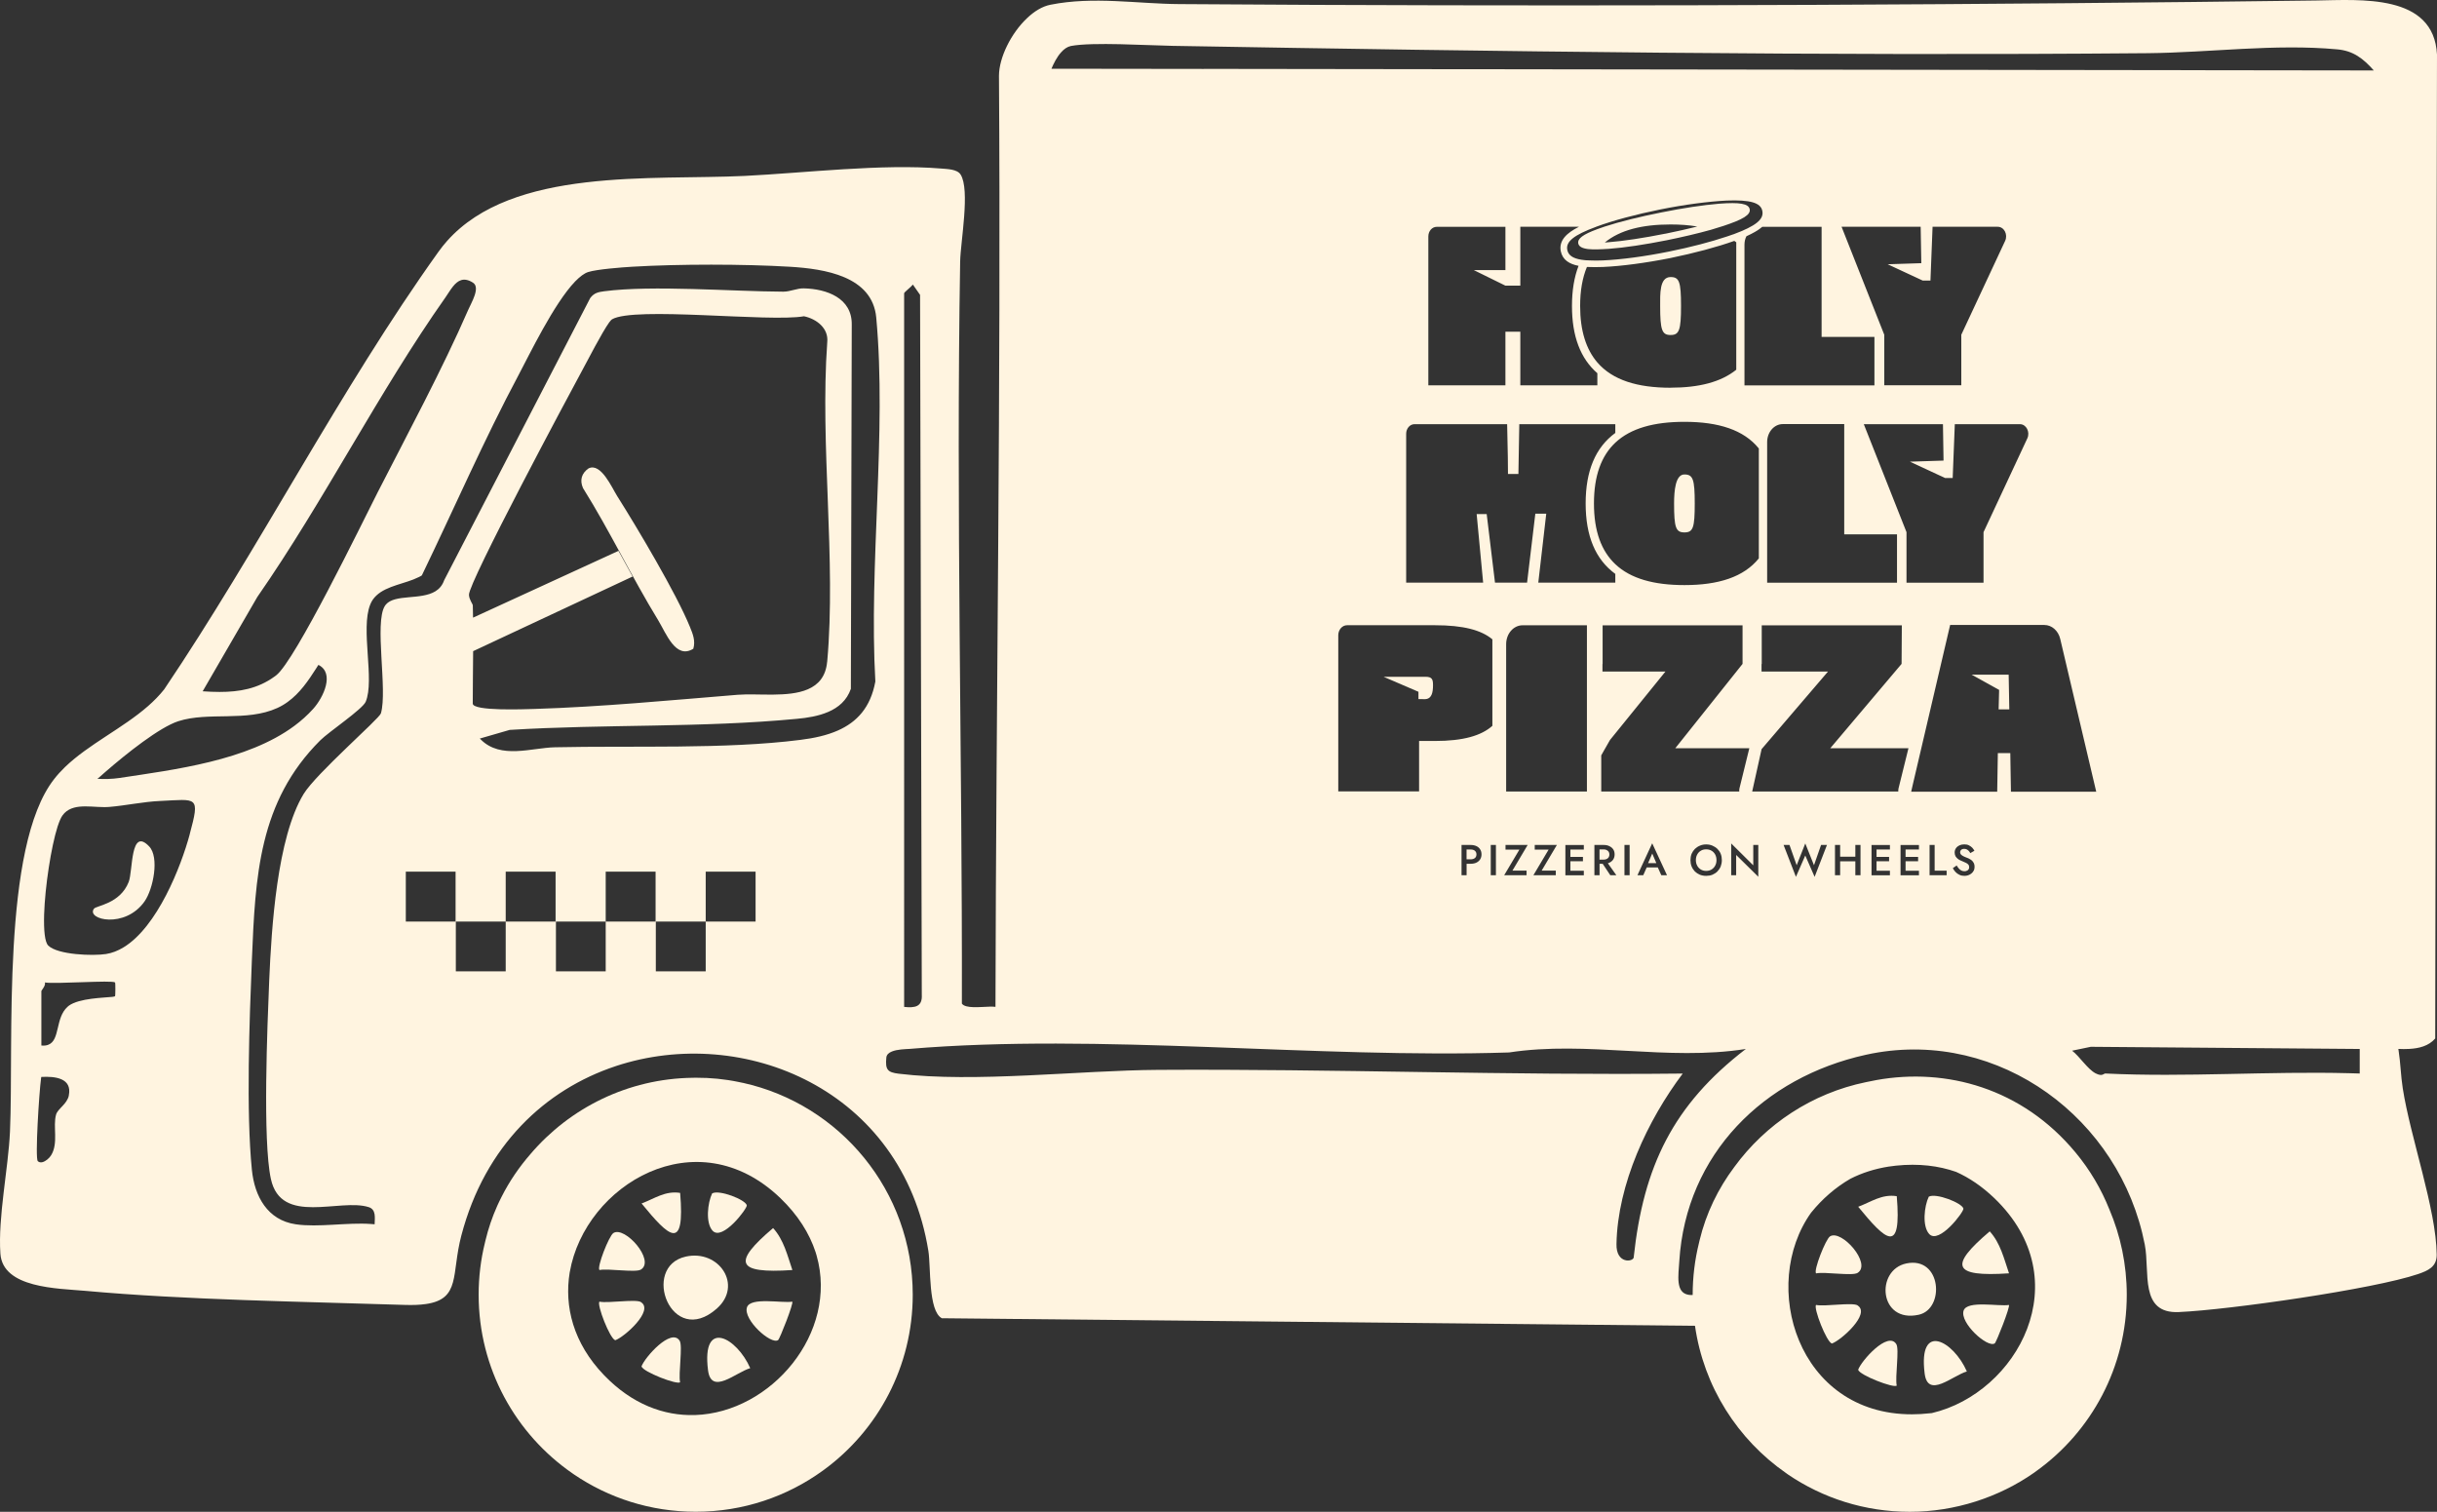 <svg xmlns="http://www.w3.org/2000/svg" id="Laag_1" width="174.78mm" height="108.42mm" viewBox="0 0 495.44 307.33"><rect x="0" y="0" width="495.44" height="307.33" fill="#333333" stroke="none"/><polygon points="335.9 173.51 335.06 175.46 336.73 175.46 335.9 173.51" fill="#fff4e0"></polygon><path d="M299.83,172.94c-.21-.17-.5-.25-.86-.25h-.82v2h.82c.36,0,.65-.09.86-.25.22-.17.33-.42.33-.75s-.11-.58-.33-.74h0Z" fill="#fff4e0"></path><path d="M326.62,172.79c-.18-.08-.38-.12-.62-.12h-.82v2.08h.82c.24,0,.44-.04.62-.12.18-.08.32-.2.42-.36s.15-.34.15-.56-.05-.41-.15-.56c-.1-.15-.24-.27-.42-.35Z" fill="#fff4e0"></path><path d="M347.95,172.94c-.31-.19-.68-.28-1.09-.28s-.77.09-1.08.28c-.32.19-.57.45-.74.78-.18.33-.27.71-.27,1.13s.09.8.27,1.13c.18.33.43.59.74.78.32.19.68.28,1.08.28s.77-.09,1.09-.28c.31-.19.56-.45.74-.78.18-.33.27-.71.27-1.13s-.09-.8-.26-1.13c-.18-.33-.42-.59-.74-.78Z" fill="#fff4e0"></path><path d="M487.63,213.53c-.03-.1-.04-.19-.05-.3.71.04,1.45.04,2.19,0,1.99-.1,3.98-.58,5.31-2.12l.09-54.96.27-145.05C494.81-1.35,479.85-.03,470.83.1c-67.62.88-135.54,1.18-203.31.89-9.26-.04-18.52-.09-27.77-.16-8.48-.05-17.43-1.62-26.18.13-1.66.32-3.3,1.33-4.77,2.73,0,0-.01,0-.01.01-3.26,3.08-5.69,8.03-5.7,11.7.43,63.15-.59,126.18-.71,189.28-.32-.04-.72-.05-1.19-.04-1.97.05-4.9.43-5.64-.62.1-50.18-1.2-100.66-.35-150.88.08-4,2.06-14.55.09-17.66-.7-1.11-2.74-1.11-3.94-1.22-12-1-27.71.89-39.94,1.5-18.85.91-47.17-1.8-60.52,13.23-.01,0-.01.01-.01.01-.61.69-1.19,1.41-1.73,2.17-20.02,27.97-36.47,60.36-55.77,88.97-.97,1.22-2.07,2.34-3.27,3.39-5.17,4.53-12.05,7.74-16.9,12.41-.8.78-1.55,1.59-2.22,2.46C.22,172.18,2.83,211.86,2.03,230.02c-.35,7.63-2.46,17.42-1.95,24.83.48,7.03,11.61,7.06,17.25,7.56,20.36,1.86,44.22,2.19,64.88,2.86,1.72.06,3.14,0,4.31-.17h.03c7.16-1.02,5.17-6.08,7.24-13.93,4.82-18.35,17.11-29.69,31.33-34.42.03-.01.05-.01.08-.03,25.94-8.57,58.26,4.78,63.54,37.59.52,3.27-.05,12.22,2.74,13.67l153.11,1.54c1.78,12.4,8.7,23.13,18.54,29.96.12.09.25.17.36.26,7.07,4.8,15.59,7.59,24.77,7.59s18.11-2.94,25.26-7.94c.18-.13.36-.26.53-.39,11.11-8,18.32-21.06,18.32-35.79,0-6.17-1.27-12.04-3.54-17.36-1.64-4.11-3.93-8.02-6.87-11.56-10.86-13.1-26.29-17.27-40.47-14.73-.71.13-1.44.27-2.15.43-10.94,2.25-20.39,8.53-26.75,17.24-3.28,4.37-5.75,9.41-7.07,14.93-.04.19-.09.37-.13.56-.83,3.36-1.27,6.88-1.27,10.5v.04c-.31.01-.58,0-.83-.04-2.69-.43-2.07-3.9-1.89-6.83,1.36-21.81,17.18-37.39,37.91-41.96.41-.09.83-.17,1.24-.26.01-.01.04-.01.05-.01,25.91-4.93,50.45,13.24,55.43,38.84,1.09,5.61-1.15,14.08,6.93,13.73.04,0,.06-.01.09-.01,10.06-.44,39.55-4.65,48.55-7.72,2-.69,3.8-1.45,3.78-3.94-.1-9.3-5.35-23.83-6.9-33.81-.4-2.53-.45-5.17-.85-7.71h0ZM368.23,246.48c2.21-2.74,4.93-5.11,7.95-6.85,2.31-1.18,4.94-2.04,7.91-2.5h.05c.43-.06.87-.13,1.31-.17,4.63-.48,8.7.03,12.23,1.27,2.65,1.18,5.26,2.94,7.77,5.34,17.36,16.67,4.63,39.62-12.7,43.69l-.43.04c-1.24.14-2.44.21-3.59.21-23.36.06-31.07-26.29-20.51-41.03h0ZM187.4,202.22c.14,2.5-1.44,2.69-3.59,2.47V59.62c0-.22,1.46-1.32,1.78-1.77l1.46,2.09.35,142.28h0ZM52.33,121.33c13.51-19.43,24.64-41.61,38.22-60.86.5-.71.98-1.54,1.53-2.22.98-1.23,2.19-2,4.07-.79,1.58,1-.36,4.12-.96,5.52-5.15,11.86-12.46,25.47-18.44,37.16-3.27,6.44-16.72,34.15-20.61,37.15-.1.08-.22.17-.34.25-3.41,2.48-7.16,3.12-11.15,3.12-1.14,0-2.29-.05-3.45-.13l11.12-19.19h0ZM19.99,158.18c.13-.12.26-.23.4-.35.25-.22.5-.45.78-.69.13-.1.26-.22.39-.34,4.11-3.57,10.85-8.95,14.69-10.19,6.13-1.98,13.86.18,20.14-2.69.76-.35,1.46-.76,2.11-1.24,2.44-1.76,4.16-4.27,5.78-6.81.16-.23.31-.47.45-.71,3.37,1.66,1.02,6.63-1.05,8.93-1.16,1.29-2.47,2.46-3.88,3.5-9.56,7.07-24.31,8.86-35.53,10.56-1.49.22-2.96.25-4.46.17.06-.05.12-.09.18-.16ZM14,222.69c-.36,1.77-2.26,2.69-2.6,3.89-.69,2.39.52,5.79-1,8.26-.4.65-1.12,1.23-1.75,1.41-.37.09-.72.05-.97-.21-.57-.59.27-13.91.67-16.85.01-.09.03-.18.04-.26,2.81-.16,6.32.23,5.6,3.75ZM23.38,202.52c-.06.05-.25.09-.56.13-1.68.19-6.71.25-8.83,1.8-.09.08-.18.14-.26.22-2.51,2.25-1.49,6.78-3.9,7.71-.37.16-.85.21-1.42.16v-11.04c0-.19.62-.79.72-1.38.04-.13.04-.27-.01-.4,2.02.37,13.77-.52,14.27,0,.09.09.08,2.73-.01,2.82ZM38.57,169.61c-1.76,6.53-6.58,18.84-13.5,23-1.12.67-2.29,1.14-3.52,1.33-2.64.41-9.81.18-11.74-1.72-.71-.7-.93-3.14-.84-6.3.18-5.71,1.42-13.74,2.73-17.87.34-1.02.66-1.8.98-2.25.13-.18.27-.35.41-.5,2.21-2.25,6.17-.98,9.21-1.27,3.22-.27,6.93-1.06,10.2-1.2,7.63-.35,8.2-1.15,6.06,6.78ZM92.62,187.34h-10.12v-10.14h10.12v10.14ZM112.95,187.34h-10.14v10.12h-10.14v-10.12h10.14v-10.14h10.14v10.14ZM168.16,134.51c-.27,3.01-1.78,4.69-3.92,5.61-4,1.73-10.16.79-14.29,1.12-13.68,1.11-27.67,2.46-41.34,2.88-1.89.05-12.5.49-12.5-1.1,0-3.54.06-7.1.08-10.65l32.42-15.17-2.87-5.22-29.57,13.58c-.01-.83-.03-1.66-.05-2.5-.01-.3-.74-1.14-.78-2.15-.06-2.56,20.21-40.44,23.22-45.99.78-1.44,3.84-7.37,5.28-9.37.25-.32.44-.56.57-.63,4.49-2.68,32.05.61,39.04-.63,2.56.54,5.03,2.44,4.73,5.26-1.5,20.95,1.84,44.28-.01,64.96h0ZM133.28,187.34h-10.14v10.12h-10.12v-10.12h10.12v-10.14h10.14v10.14ZM153.61,187.34h-10.14v10.12h-10.14v-10.12h10.14v-10.14h10.14v10.14ZM177.95,138.58c-.98,5.28-3.76,8.22-7.63,9.93-2.22.98-4.8,1.55-7.63,1.9-15.22,1.94-34.21,1.15-49.87,1.5-4.75.1-11,2.48-15.06-1.56-.08-.06-.14-.13-.22-.21l6.08-1.76c19.3-1.19,39.09-.41,58.37-2.25,2.13-.19,4.42-.56,6.39-1.41,2.07-.89,3.78-2.33,4.6-4.69l.18-74.04c.08-5.42-5.11-7.27-9.75-7.37-1.38-.04-2.72.67-4.16.67-10.59-.05-26.54-1.36-36.44-.08-1.2.16-2.02.34-2.78,1.33-.03.03-.04.06-.06.09l-29.67,57.32c-.36,1.05-1,1.77-1.78,2.25-2.97,1.82-8.21.53-10.06,2.68-.08.09-.16.19-.22.3-2.17,3.45.58,17.09-.8,21.83-.32,1.1-13.16,12.22-15.71,16.39-5.42,8.91-6.54,27.28-7,37.91-.37,9.08-1.36,32.54.34,40.35,2.07,9.56,14.07,3.85,19.91,5.74,1.5.49,1.22,2.15,1.18,3.48-.25-.03-.49-.05-.74-.06-4.85-.35-10.74.74-15.3.06-5.74-.84-8.37-5.68-8.91-11.05-1.19-11.82-.5-30.54,0-42.76.7-16.94,1.38-32.09,13.9-44.57,1.69-1.69,8.61-6.34,9.24-7.85,1.86-4.45-1.09-14.78.92-19.76.28-.72.7-1.31,1.22-1.8,2.16-2.07,6-2.43,8.61-3.76.23-.1.45-.22.66-.36,6.57-13.6,12.62-27.54,19.73-40.86,2.03-3.8,7.11-14.4,11.43-18.89.96-.98,1.86-1.68,2.69-1.93,1.8-.56,6.75-.94,8.93-1.07,9.44-.56,22.68-.56,32.13.01,6.88.43,16.69,1.86,17.47,10.33,2.16,23.38-1.53,50.26-.18,74.01h0ZM332.15,255.58c-.06.5-.98.85-1.85.56-.88-.28-1.72-1.22-1.67-3.25.22-12.14,6.34-25.19,13.47-34.65-35.54.39-71.08-.97-106.62-.75-15.9.09-37.34,2.66-52.78.78-2.25-.28-2.75-.8-2.51-3.27.05-.61.52-1,1.12-1.24,1.09-.45,2.69-.48,3.53-.53,38.8-3.26,82.76,1.99,121.95.72,15.9-2.44,32.23,1.81,48.14-.71-14.82,11.38-20.82,23.91-22.8,42.35h0ZM306.05,58.06h3.03v-11.96h11.92c-2.43,1.22-4.12,2.74-3.7,4.95.36,1.8,1.78,2.64,3.62,2.99-.89,2.31-1.34,5.02-1.34,8.16,0,6.15,1.72,10.68,5.16,13.67v2.46h-15.66v-10.9h-3.03v10.9h-15.67v-30.27c0-1.09.76-1.95,1.71-1.95h13.96v8.79h-6.44l6.44,3.17h0ZM381.07,68.49v9.85h-26.42v-28.59c0-.62.13-1.22.4-1.73,1.23-.56,2.38-1.18,3.22-1.91h12.06v22.38h10.73ZM390.91,57.04h1.55l.43-10.94h13.25c1.29,0,2.11,1.56,1.5,2.87l-8.91,19.08v10.27h-15.66v-10.27l-8.68-21.95h16.08l.13,7.4-6.84.22,7.14,3.32ZM378.92,86.23h16.08l.12,7.4-6.83.22,7.14,3.32h1.55l.43-10.94h13.25c1.28,0,2.09,1.58,1.5,2.87l-8.91,19.08v10.27h-15.66v-10.27l-8.68-21.95ZM385.66,108.62v9.84h-26.4v-28.59c0-2.02,1.42-3.66,3.18-3.66h12.49v22.41h10.73ZM325.53,160.9v-7.34l.54-.96,1.24-2.17,11.27-13.91h-12.8v-1.5l.03-.06v-7.84h28.45v7.84l-13.67,17.14h15.05l-2.02,8.21c-.04.19-.04.4-.03.59h-28.07ZM350.05,174.85c0,.45-.08.88-.23,1.28-.16.39-.39.72-.67,1.02-.28.28-.62.5-1.01.67-.4.16-.83.23-1.28.23s-.89-.08-1.28-.23c-.4-.17-.72-.39-1.02-.67-.28-.3-.5-.63-.66-1.02-.16-.4-.23-.83-.23-1.28s.08-.89.23-1.28c.16-.37.39-.71.67-1,.3-.28.63-.5,1.02-.66.39-.17.81-.25,1.27-.25s.88.08,1.28.25c.37.16.71.37,1.01.66.28.28.52.62.67,1,.16.39.23.83.23,1.28ZM338.9,177.92h-1.16l-.71-1.58h-2.26l-.7,1.58h-1.18l3-6.49,3.01,6.49ZM331.3,171.77v6.15h-1.05v-6.15h1.05ZM328.61,177.92h-1.24l-1.55-2.33h-.63v2.33h-1.05v-6.15h1.9c.45,0,.84.08,1.16.25.34.16.59.37.78.66s.27.62.27,1.01-.09.72-.27,1.01c-.18.28-.44.5-.78.67-.09.05-.21.09-.32.12l1.73,2.44ZM342.46,118.94c-6.19,0-10.94-1.29-14.07-4.25-2.83-2.68-4.34-6.68-4.34-12.35s1.51-9.68,4.34-12.35c3.13-2.94,7.87-4.24,14.07-4.24,6.93,0,12.06,1.64,15.11,5.42v22.34c-3.05,3.78-8.18,5.43-15.11,5.43ZM339.63,78.82c-6.75,0-11.8-1.55-14.9-5.15-2.26-2.65-3.49-6.4-3.49-11.47,0-3.12.47-5.75,1.38-7.93,1.06.05,2.19.04,3.31,0,3.76-.17,8.6-.81,13.64-1.81,4.9-1.01,9.52-2.24,13.01-3.49.14.08.27.17.4.28v25.91c-3.12,2.52-7.62,3.65-13.36,3.65h0ZM352.41,47.62c-.41.16-.83.3-1.27.44-3.3,1.11-7.43,2.19-11.84,3.08-4.99,1.01-9.76,1.63-13.43,1.8-1,.04-1.87.04-2.65,0-.66-.01-1.23-.05-1.72-.14-1.78-.28-2.66-.93-2.87-1.99-.35-1.67,1.32-3.03,5.82-4.69.03,0,.04-.03.06-.03,3.44-1.27,8.07-2.51,13.07-3.52,4.99-1,9.79-1.62,13.46-1.8,4.8-.18,6.92.44,7.24,2.11.36,1.72-1.36,3.08-5.87,4.75h0ZM306.4,86.23l.14,6.76.03,3.36h2.12l.18-10.12h19.52v1.78c-4.03,2.95-6.03,7.69-6.03,14.33s1.99,11.38,6.03,14.33v1.78h-15.66l1.62-14.03h-2.22l-1.68,14.03h-6.52l-1.69-13.95h-2.04l1.32,13.95h-15.65v-30.27c0-1.07.75-1.95,1.69-1.95h18.84,0ZM321.81,174.19v.89h-2.55v1.93h2.73v.92h-3.75v-6.15h3.75v.92h-2.73v1.5h2.55ZM306.2,160.9v-29.95c0-2.12,1.49-3.84,3.34-3.84h13.08v33.79h-16.42,0ZM316.29,176.99v.93h-4.55l3.09-5.2h-2.82v-.96h4.51l-3.1,5.22h2.87,0ZM310.35,176.99v.93h-4.55l3.09-5.2h-2.82v-.96h4.51l-3.1,5.22h2.87,0ZM304.12,171.77v6.15h-1.05v-6.15h1.05ZM291.71,127.1c5.77,0,9.44.98,11.69,2.87v17.58c-2.26,2.02-5.96,3.08-11.69,3.08h-3.21v10.25h-16.43v-31.74c0-1.12.8-2.04,1.78-2.04h17.86ZM301.19,173.68c0,.39-.09.72-.28,1.02-.18.28-.43.5-.76.66s-.72.23-1.16.23h-.83v2.33h-1.03v-6.15h1.86c.44,0,.83.08,1.16.23.34.16.58.37.76.66.19.28.28.62.28,1.02ZM357.46,178.23l-4.5-4.43v4.12h-1.01v-6.46l4.49,4.45v-4.14h1.02v6.46ZM368.91,178.25l-1.9-4.34-1.9,4.34-2.51-6.48h1.2l1.46,4.12,1.75-4.43,1.77,4.43,1.44-4.12h1.2l-2.51,6.48h0ZM378.24,177.92h-1.05v-2.82h-3.09v2.82h-1.05v-6.15h1.05v2.38h3.09v-2.38h1.05v6.15ZM384.22,172.69h-2.72v1.5h2.55v.89h-2.55v1.93h2.72v.92h-3.74v-6.15h3.74v.92h0ZM385.92,160.9h-29.7l1.91-8.61,13.5-15.77h-13.51v-1.5l.04-.06v-7.84h28.48l-.05,7.84-14.49,17.14h15.89l-2.03,8.21c-.04.19-.04.4-.04.59ZM390.12,172.69h-2.72v1.5h2.55v.89h-2.55v1.93h2.72v.92h-3.74v-6.15h3.74v.92h0ZM395.76,177.92h-3.48v-6.15h1.03v5.22h2.44v.93ZM401.25,176.99c-.12.23-.27.43-.47.58-.19.16-.41.27-.66.36-.25.08-.49.12-.75.12-.36,0-.71-.06-1.01-.21-.31-.14-.58-.34-.81-.58-.22-.23-.4-.5-.54-.78l.78-.54c.14.23.28.44.44.62s.32.31.52.41c.18.09.39.14.63.14.27,0,.5-.08.69-.22.18-.16.26-.35.26-.59,0-.22-.05-.41-.17-.54-.12-.14-.27-.26-.47-.35-.19-.1-.41-.19-.67-.3-.16-.05-.32-.12-.5-.22-.19-.08-.37-.19-.54-.34-.17-.13-.31-.31-.43-.5-.1-.21-.17-.45-.17-.74,0-.34.09-.62.26-.87s.4-.44.69-.58c.3-.14.62-.21,1-.21s.69.06.94.19c.27.13.5.3.69.49.18.19.32.41.44.62l-.85.48c-.06-.16-.17-.3-.28-.43-.12-.13-.26-.23-.41-.32-.16-.08-.34-.12-.54-.12-.28,0-.49.08-.62.21-.14.13-.21.28-.21.47,0,.16.05.3.14.43.1.12.25.23.45.35s.48.22.8.35c.18.05.36.14.54.25.19.09.36.22.52.36.14.16.27.34.36.53s.13.43.13.7c0,.3-.05.54-.16.78h0ZM408.68,153.09h-2.52l-.13,7.85h-17.49l.34-1.49,1.85-7.9,5.73-24.5h19.16c1.5,0,2.83,1.16,3.22,2.83l7.32,31.06h-17.34l-.13-7.85h0ZM479.73,218.23c-.71-.03-1.42-.05-2.13-.06-16.39-.43-33.27.85-49.56.06-.41-.03-.57.7-2.02-.04-1.64-.87-3.21-3.4-4.76-4.6l2.26-.47,1.54-.32,54.67.44v4.99h0ZM244.74,14.01l-30.98-.04c.43-1.03,1.09-2.37,1.97-3.34.57-.65,1.23-1.12,1.97-1.28,4.4-.84,15.57-.12,20.71-.03,65.93,1.15,132.23,2.06,198.24,1.49,12.53-.12,25.9-1.95,38.49-.78,3.27.28,5.31,1.87,7.45,4.29l-237.84-.32h0Z" fill="#fff4e0"></path><path d="M342.45,96.45c-1.84-.02-2.11,3.35-2.11,5.88,0,4.94.35,5.9,2.11,5.9s2.09-.96,2.09-5.9-.37-5.87-2.09-5.88Z" fill="#fff4e0"></path><path d="M288.37,142.11l1.27.02c1.43,0,1.69-1.36,1.69-2.84,0-1.2-.19-1.71-1.56-1.71h-8.49l7.09,3.05v1.48Z" fill="#fff4e0"></path><path d="M339.63,56.32c-2.29,0-2.12,3.5-2.12,5.88,0,4.94.38,5.9,2.12,5.9s2.12-.96,2.12-5.9-.36-5.88-2.12-5.88Z" fill="#fff4e0"></path><path d="M349.49,41.41c-3.22.27-7.4.89-11.77,1.78-4.39.87-8.5,1.89-11.52,2.88-.53.17-1.02.34-1.46.51-2.93,1.08-4.07,1.93-3.88,2.91.13.62.74.98,1.97,1.14.53.06,1.19.08,1.99.06.66,0,1.42-.06,2.29-.11,3.18-.23,7.34-.87,11.73-1.74,3.25-.66,6.4-1.4,9.03-2.14.91-.27,1.74-.53,2.52-.78,3.99-1.32,5.54-2.27,5.32-3.39-.23-1.14-2.02-1.44-6.21-1.12h0ZM338.57,47.5c-4.45.89-8.55,1.51-11.58,1.74-.27.02-.51.04-.74.06,3.1-2.55,7.63-3.67,13.38-3.67,1.95,0,3.77.13,5.43.42-1.99.49-4.18,1-6.49,1.46Z" fill="#fff4e0"></path><polygon points="400.83 137.15 406.42 140.25 406.32 144.21 408.49 144.21 408.36 137.15 400.83 137.15" fill="#fff4e0"></polygon><path d="M125.47,100.84c-1.07-1.69-3.31-6.87-5.82-5.62-1.41.98-1.83,2.39-1.13,3.99,5.45,8.72,9.9,18.07,15.26,26.83,1.66,2.72,3.59,8.07,7.17,5.84.47-1.62-.1-3.01-.7-4.47-2.74-6.73-10.69-20.1-14.78-26.57h0Z" fill="#fff4e0"></path><path d="M139.41,255.45c-9.21,2.06-2.92,18.71,6.3,10.58,5.4-4.76.44-12.09-6.3-10.58Z" fill="#fff4e0"></path><path d="M387.56,256.84c-6.35,1.32-5.58,12.21,2.52,10.43,5.37-1.18,4.64-11.92-2.52-10.43Z" fill="#fff4e0"></path><path d="M391.28,279.21c.65,5.19,5.67.43,8.58-.41-2.68-6.17-9.92-10.25-8.58.41Z" fill="#fff4e0"></path><path d="M377.65,258.76c2.93-1.86-3.28-8.91-5.61-7.42-.9.58-3.4,6.98-2.83,7.52,1.78-.37,7.37.58,8.44-.1h0Z" fill="#fff4e0"></path><path d="M408.43,258.85c-1.01-2.95-1.74-6.14-3.92-8.53-8.22,6.98-7.67,9.31,3.92,8.53Z" fill="#fff4e0"></path><path d="M408.42,265.28c-2.04.35-8.51-.99-9.22,1.15-.82,2.5,4.88,7.66,6.33,6.66.34-.24,3.2-7.53,2.88-7.81h0Z" fill="#fff4e0"></path><path d="M377.66,265.37c-1.06-.67-6.67.28-8.45-.09-.59.56,2.13,7.58,3.22,7.84,1.83-.64,7.92-6.03,5.22-7.74Z" fill="#fff4e0"></path><path d="M385.51,273.23c-1.71-2.7-7.11,3.4-7.75,5.22.26,1.1,7.28,3.81,7.84,3.22-.37-1.77.58-7.39-.09-8.44Z" fill="#fff4e0"></path><path d="M399.16,245.69c-.27-1.15-5.6-3.23-7.04-2.42-.92,1.89-1.38,5.97.08,7.58,2,2.19,7.11-4.55,6.96-5.16h0Z" fill="#fff4e0"></path><path d="M385.61,243.17c-3.03-.48-5.21,1.17-7.84,2.15,5.63,6.87,8.86,9.9,7.84-2.15Z" fill="#fff4e0"></path><path d="M26.16,179.3c-1.77,4.47-6.59,4.78-7.06,5.43-1.62,2.24,6.34,4.14,10.29-1.49,1.77-2.52,3.04-8.96.94-11.17-3.87-4.07-3.28,4.98-4.17,7.23Z" fill="#fff4e0"></path><path d="M143.94,278.54c.65,5.19,5.67.43,8.58-.41-2.68-6.17-9.92-10.25-8.58.41Z" fill="#fff4e0"></path><path d="M130.31,258.08c2.93-1.86-3.28-8.91-5.61-7.42-.9.58-3.4,6.98-2.83,7.52,1.78-.37,7.37.58,8.44-.1Z" fill="#fff4e0"></path><path d="M161.09,258.18c-1.01-2.95-1.74-6.14-3.92-8.53-8.22,6.98-7.67,9.31,3.92,8.53Z" fill="#fff4e0"></path><path d="M161.08,264.61c-2.04.35-8.51-.99-9.22,1.15-.82,2.5,4.88,7.66,6.33,6.66.34-.24,3.2-7.53,2.88-7.81h0Z" fill="#fff4e0"></path><path d="M130.32,264.7c-1.06-.67-6.67.28-8.45-.09-.59.56,2.13,7.58,3.22,7.84,1.83-.64,7.92-6.03,5.22-7.74h0Z" fill="#fff4e0"></path><path d="M138.17,272.55c-1.71-2.7-7.11,3.4-7.75,5.22.26,1.1,7.28,3.81,7.84,3.22-.37-1.77.58-7.39-.09-8.44h0Z" fill="#fff4e0"></path><path d="M151.82,245.02c-.27-1.15-5.6-3.23-7.04-2.42-.92,1.89-1.38,5.97.08,7.58,2,2.19,7.11-4.55,6.96-5.16h0Z" fill="#fff4e0"></path><path d="M138.27,242.5c-3.03-.48-5.21,1.17-7.84,2.15,5.63,6.87,8.86,9.9,7.84-2.15Z" fill="#fff4e0"></path><path d="M151,220.13c-.27-.06-.54-.12-.81-.17-2.86-.6-5.76-.88-8.64-.87h-.11c-.22,0-.43,0-.65.01-13.17.18-24.95,6.15-32.91,15.46-.02.01-.03.03-.03.04-2.3,2.64-4.3,5.56-5.89,8.72-.16.31-.31.62-.46.93-.12.24-.23.48-.34.72-.03.07-.07.15-.1.23-.99,2.21-1.78,4.54-2.36,6.95-.04.18-.09.37-.13.55-.83,3.36-1.26,6.88-1.26,10.5,0,15.04,7.53,28.33,19.03,36.29.11.08.22.15.33.23,7.06,4.8,15.59,7.6,24.77,7.6,9.64,0,18.55-3.09,25.8-8.33.1-.07.2-.14.3-.22,10.93-8.02,18.02-20.97,18.02-35.57,0-21.09-14.79-38.72-34.57-43.08h0ZM141.21,287.66c-6.21.18-12.69-2.17-18.4-8.1-6.29-6.53-8.12-14.01-6.99-20.9,0-.03.01-.06.02-.09,3.1-17.7,25.76-31.4,42.81-15.01,3.6,3.46,5.91,7.19,7.15,10.96.08.24.16.49.22.73,4.46,15.71-9.24,31.9-24.71,32.41-.03,0-.06,0-.09,0h0Z" fill="#fff4e0"></path></svg>
